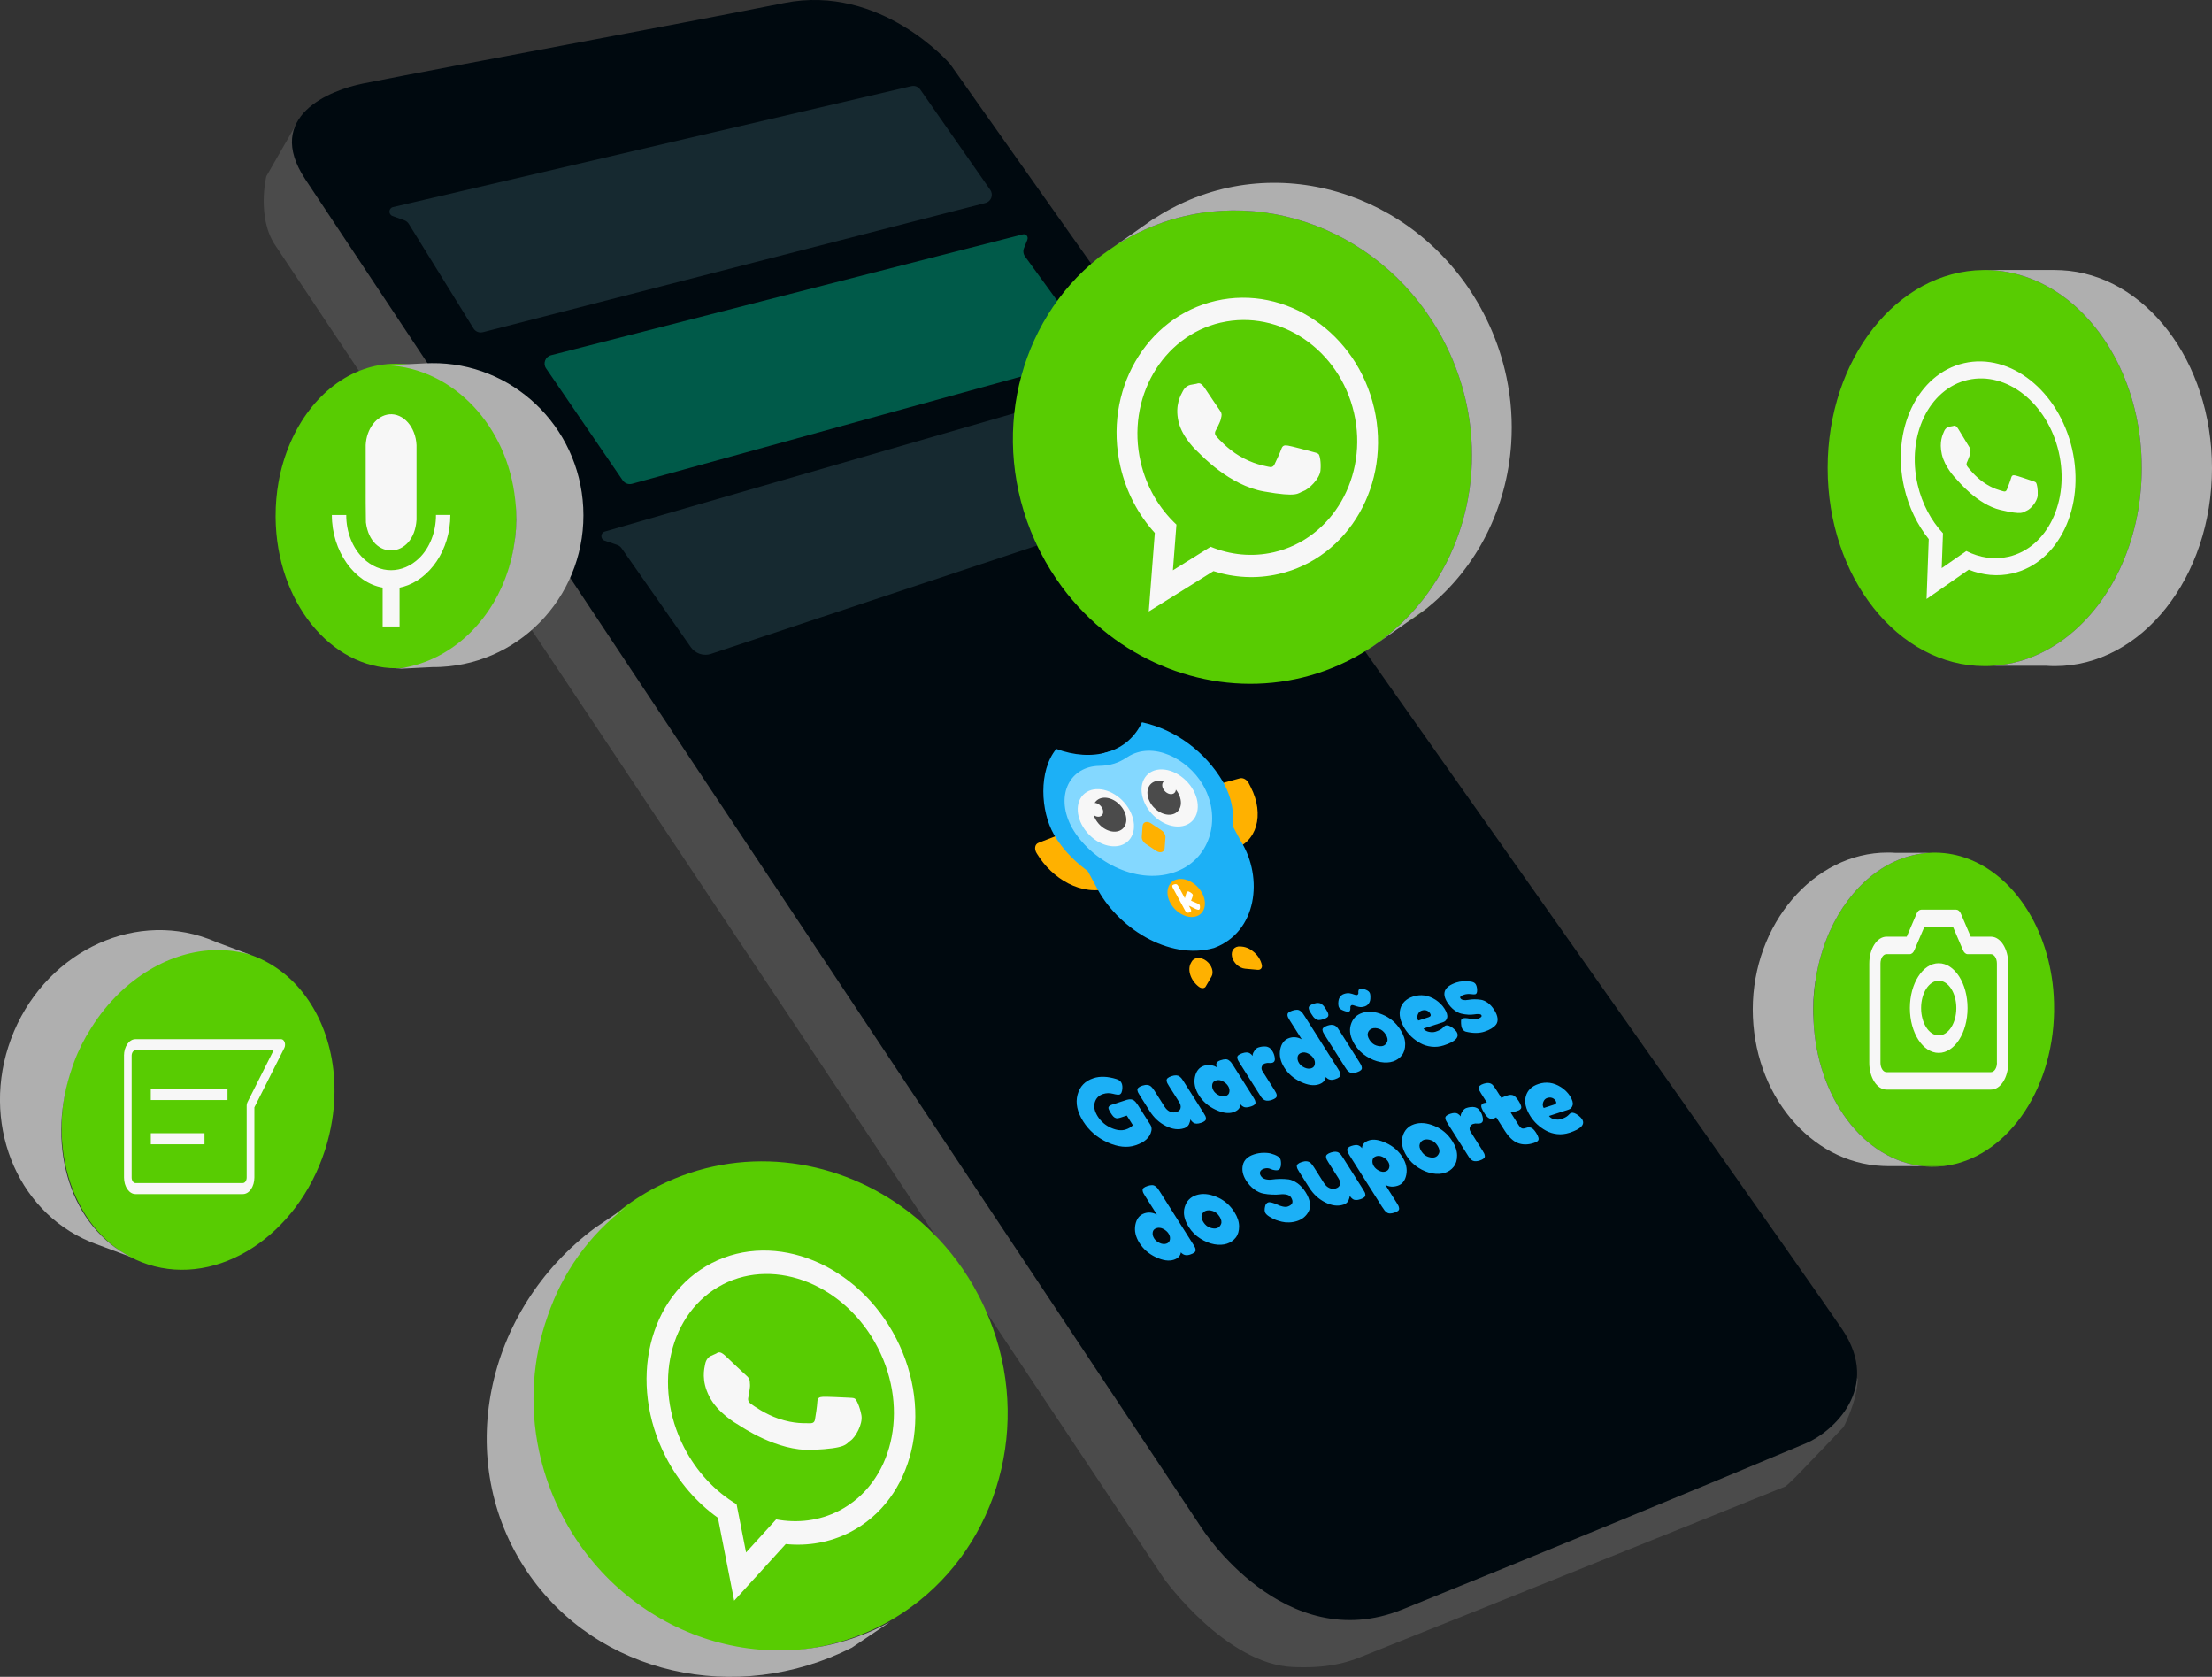 <?xml version="1.0" encoding="UTF-8"?><svg id="Camada_2" xmlns="http://www.w3.org/2000/svg" viewBox="0 0 734.79 556.92"><rect x="0" y="0" width="734.79" height="556.92" fill="#333333" stroke="none"/><defs><style>.cls-1{fill:#777;}.cls-2{fill:#fff;}.cls-3{fill:#58cc02;}.cls-4{fill:#ffb100;}.cls-5{fill:#1cb0f6;}.cls-6{fill:#005a49;}.cls-7{fill:#00090f;}.cls-8{fill:#84d8ff;}.cls-9{fill:#162930;}.cls-10{fill-rule:evenodd;}.cls-10,.cls-11{fill:#f7f7f7;}.cls-12{fill:#4b4b4b;}.cls-13{fill:#afafaf;}</style></defs><g id="Camada_1-2"><path class="cls-12" d="M91.57,81.67l295.11,442.67s20.44,28.44,42.89,29.33c11.11.44,17.17-1.24,22.44-3.33,32.59-12.96,141.11-56.67,141.11-56.67,0,0,.89-.67,3.33-3.11s16-16.67,16-16.67c0,0,4.44-8.44,4.67-15.78s-183.33,65.33-183.33,65.33L99.57,39.23l-11.11,19.33s-3.33,13.78,3.11,23.11Z"/><path class="cls-7" d="M101.35,59.45l297.78,448s27.41,42.96,66.67,27.11c41.13-16.61,100.78-41.18,134.22-55.26,8.44-3.56,25.33-18.07,11.85-37.93-19.58-28.84-296.3-420.15-296.3-420.15,0,0-22.89-26.67-55.11-20.22-39.87,7.97-106.29,20.08-139.85,26.74-10.81,2.15-33.04,10.81-19.26,31.7Z"/><path class="cls-3" d="M711.45,155.45c0,24.71-10.8,46.23-26.77,57.48-4.24,2.98-8.85,5.25-13.72,6.65-2.82.81-5.74,1.34-8.72,1.54-.98.08-1.96.11-2.95.11-28.81,0-52.17-29.45-52.17-65.78s23.09-65.44,51.67-65.77c.17-.01.33-.01.5-.01,4.01,0,7.92.57,11.67,1.65,4.87,1.4,9.48,3.67,13.72,6.65,15.97,11.25,26.77,32.77,26.77,57.48Z"/><path class="cls-3" d="M370.66,81.48l-4.69,3.29c1.51-1.15,3.07-2.25,4.69-3.29Z"/><path class="cls-3" d="M305.41,531.63c-3.38,2.71-7.02,5.16-10.91,7.3-.52.29-1.04.57-1.57.83-.31.17-.63.33-.96.49-.02.02-.04.03-.06.03-.53.27-1.07.53-1.6.78-.35.17-.7.33-1.05.49-.61.27-1.22.51-1.83.77-.1.04-.21.09-.31.13-38.93,16.28-84.52-2.21-103.08-42.14-.12-.24-.22-.47-.33-.71-2.6-5.73-4.52-11.6-5.77-17.49-1.63-7.65-2.15-15.36-1.65-22.89.5-7.52,2.03-14.87,4.5-21.85,0-.02.01-.04.02-.06,6.42-18.1,19.2-33.66,37.01-42.95,1.23-.64,2.49-1.25,3.77-1.83,26.94-12.23,57.41-7.46,80.03,9.78,6,4.58,11.46,10.04,16.15,16.31,2.71,3.62,5.18,7.53,7.33,11.69.72,1.36,1.39,2.74,2.03,4.16,15.91,35.02,6,74.95-21.72,97.16Z"/><path class="cls-3" d="M82.42,316.85c15.84,5.11,26.18,20.23,28.3,38.34.56,4.81.54,9.83-.11,14.93-.38,2.95-.97,5.95-1.79,8.94-.26.98-.55,1.96-.87,2.94-9.19,28.47-35.51,45.46-58.79,37.95-23.15-7.47-34.58-36.35-25.67-64.66.05-.17.1-.33.15-.5,1.28-3.96,2.89-7.71,4.78-11.19,2.45-4.52,5.37-8.61,8.64-12.18,12.3-13.46,29.54-19.68,45.37-14.57Z"/><path class="cls-3" d="M131.41,120.8c15.02-.04,28.14,10.39,35.02,25.85,1.82,4.11,3.22,8.57,4.08,13.29.5,2.73.83,5.56.96,8.45.05.95.07,1.9.07,2.86.08,27.93-17.76,50.63-39.86,50.69-21.96.06-39.85-22.27-40.13-49.98,0-.16,0-.32,0-.48-.01-3.89.32-7.68.97-11.32.84-4.72,2.21-9.2,4.01-13.31,6.8-15.5,19.85-26.01,34.88-26.05Z"/><path class="cls-3" d="M682.33,335.95c-.41,26.96-16.43,48.89-36.59,51.33-.07,0-.15.01-.23.02h-7.02c-19.58-2.22-34.93-22.84-36.08-48.42-.01-.17-.02-.33-.02-.49-.04-1.05-.06-2.11-.05-3.18,0-.17,0-.33.01-.5.06-3.96.45-7.81,1.16-11.51.02-.14.05-.29.08-.44.93-4.75,2.36-9.23,4.19-13.36,6.72-15.04,18.98-25.33,33.04-26.16.77-.05,1.54-.07,2.32-.06,15.03.23,27.94,11.23,34.54,27.3,1.74,4.27,3.05,8.9,3.83,13.79.45,2.82.72,5.75.8,8.73.03.98.04,1.96.02,2.95Z"/><path class="cls-3" d="M645.51,387.3c-1.31.15-2.64.22-3.98.2-1.02-.02-2.03-.08-3.04-.2h7.02Z"/><path class="cls-13" d="M734.79,155.45c0,36.33-23.36,65.78-52.17,65.78-.99,0-1.98-.03-2.95-.11h-17.43c2.98-.2,5.9-.73,8.72-1.54,4.87-1.4,9.48-3.67,13.72-6.65,15.97-11.25,26.77-32.77,26.77-57.48s-10.8-46.23-26.77-57.48c-4.24-2.98-8.85-5.25-13.72-6.65-3.75-1.08-7.66-1.65-11.67-1.65h23.33c.69,0,1.38.02,2.06.06,27.86,1.36,50.11,30.26,50.11,65.72Z"/><path class="cls-13" d="M638.49,387.3h-11.42c-.59,0-1.18-.02-1.77-.05-23.94-1.07-43.06-23.95-43.06-52.02s20.07-52.08,44.83-52.08c.85,0,1.7.03,2.54.09h11.21c-14.06.83-26.32,11.12-33.04,26.16-1.83,4.13-3.26,8.61-4.19,13.36-.03.15-.06.3-.08.44-.79,3.86-1.21,7.89-1.21,12.03,0,1.06.03,2.11.09,3.16,0,.16.01.32.02.49,1.15,25.58,16.5,46.2,36.08,48.42Z"/><path class="cls-13" d="M43.51,417.49l-11.91-4.42c-.62-.23-1.22-.48-1.83-.73-24.58-10.3-36.26-39.95-26.13-67.24,10.38-27.96,39.72-42.88,65.53-33.3.89.33,1.76.69,2.62,1.07l11.69,4.34c-14.96-4.63-31.46.63-43.89,12.65-3.4,3.31-6.51,7.11-9.19,11.37-.09.13-.17.27-.24.4-2.22,3.45-4.11,7.2-5.6,11.23-.38,1.03-.73,2.06-1.05,3.11-.06.16-.1.31-.16.48-8.03,25.32.54,51.31,20.15,61.04Z"/><path class="cls-13" d="M128.71,121.3l12.68-.64c.66-.03,1.31-.05,1.97-.05,26.64-.31,49,20.77,50.38,47.94,1.41,27.85-19.74,51.56-47.24,52.95-.94.05-1.89.07-2.83.06l-12.45.63c15.58-1.6,28.69-12.25,35.42-27.19,1.83-4.1,3.2-8.52,4-13.17.03-.15.05-.29.07-.43.69-3.78.96-7.71.75-11.72-.05-1.03-.14-2.04-.25-3.05,0-.15-.03-.31-.05-.47-2.53-24.7-20.59-43.8-42.45-44.85Z"/><path class="cls-1" d="M291.12,539.34c.1-.04.21-.09.31-.13-.1.04-.21.09-.31.13Z"/><path class="cls-1" d="M291.43,539.21c.96-.4,1.92-.82,2.88-1.26-.35.17-.7.33-1.05.49-.61.27-1.22.51-1.83.77Z"/><path class="cls-1" d="M647.12,387.3h-1.61c.08-.01.16-.02.23-.02.46.01.92.02,1.38.02Z"/><path class="cls-1" d="M684.68,89.67v.06c-.68-.04-1.37-.06-2.06-.06h2.06Z"/><path class="cls-3" d="M473.29,202.55c-1.9,1.5-3.89,2.89-5.96,4.19l5.96-4.19Z"/><path class="cls-3" d="M364.74,85.64l1.16-.82c-.38.29-.75.58-1.12.88l-.04-.06Z"/><path class="cls-3" d="M474.39,201.78l-1.1.77c.35-.26.7-.54,1.05-.83l.05.06Z"/><path class="cls-13" d="M295.66,538.69l-12.71,8.56c-38.28,19.32-84.69,9.12-107.93-25.39-24.53-36.42-14.24-86.59,22.66-114.08l7.28-4.9c.18-.12.37-.23.55-.34l2.37-1.59c-12.39,9.33-21.17,22-25.96,36.14,0,.02-.02.04-.02.06-2.47,6.98-4,14.33-4.5,21.85-.5,7.53.02,15.24,1.65,22.89,1.25,5.89,3.17,11.76,5.77,17.49.11.24.21.47.33.71,18.9,40.66,65.84,59.12,105.22,41.24.35-.16.7-.32,1.05-.49.54-.25,1.07-.51,1.6-.78.02,0,.04-.01.06-.03.32-.15.64-.31.96-.49.53-.26,1.05-.54,1.57-.83.02,0,.03-.01.05-.02Z"/><path id="WhatsApp" class="cls-11" d="M297.7,444.52c12.68,24.69,5.81,53.5-15.33,64.36-6.71,3.45-14.06,4.67-21.36,3.94l-17.13,18.81-5.4-27.53c-6.94-4.95-13.01-11.82-17.35-20.26-12.68-24.69-5.81-53.51,15.33-64.36,21.15-10.86,48.56.36,61.24,25.05ZM240.12,426.59c-17.75,9.11-23.53,33.39-12.89,54.11,4.22,8.22,10.41,14.67,17.45,18.89l3.15,16.02,9.99-10.98c7.1,1.32,14.36.48,20.9-2.88,17.75-9.11,23.53-33.39,12.89-54.11s-33.74-30.17-51.49-21.06ZM284.04,464.55c-.47-.33-1.24-.29-2.46-.36-1.22-.07-7.2-.35-8.24-.27-1.05.08-1.77.22-1.83,1.63-.06,1.42-.59,4.81-.77,5.82-.17,1.01-.67,1.39-1.89,1.32-1.22-.07-4.84.33-10.34-1.56-4.28-1.47-8.01-4.09-9.12-4.91-1.11-.82-.92-1.66-.74-2.45.17-.71.28-1.76.42-2.64.14-.88.06-1.42,0-2.31-.06-.89-.55-1.45-1.06-1.88-.52-.43-5.16-4.86-7.07-6.65-1.91-1.79-2.5-1.03-3.05-.74s-1.22.51-1.85.83-1.5,1.12-1.8,2.66c-.3,1.54-1.36,5.43,1.41,10.83,2.77,5.39,8.8,8.88,9.65,9.36.84.49,12.73,8.82,24.52,8.31,11.79-.51,11.04-1.98,12.67-3.04,1.63-1.07,4.19-5.5,3.66-8.46-.54-2.96-1.66-5.16-2.13-5.49Z"/><path id="WhatsApp-2" class="cls-11" d="M688.32,149.12c4.43,19.29-4.46,37.79-19.86,41.33-4.89,1.12-9.84.6-14.48-1.25l-14.01,9.74.73-19.89c-3.75-4.68-6.63-10.51-8.15-17.11-4.43-19.29,4.46-37.79,19.86-41.33s31.48,9.23,35.91,28.51ZM653.69,126.17c-12.93,2.97-20.41,18.56-16.69,34.75,1.48,6.42,4.5,11.99,8.42,16.19l-.42,11.58,8.18-5.68c4.41,2.22,9.25,2.99,14.01,1.89,12.93-2.97,20.42-18.56,16.69-34.75-3.72-16.19-17.26-26.95-30.19-23.97ZM676.36,160.33c-.25-.32-.76-.43-1.54-.7-.78-.27-4.62-1.57-5.31-1.71-.69-.14-1.18-.18-1.44.78-.26.96-1.13,3.19-1.39,3.85-.27.66-.65.83-1.43.56-.78-.27-3.19-.67-6.47-2.99-2.55-1.8-4.57-4.29-5.16-5.05-.6-.76-.34-1.31-.1-1.81.22-.45.45-1.16.68-1.73.23-.58.26-.96.35-1.59.1-.62-.13-1.1-.4-1.49-.27-.39-2.6-4.29-3.57-5.87-.96-1.58-1.47-1.17-1.87-1.07s-.87.12-1.33.23-1.15.49-1.58,1.49c-.43,1-1.72,3.48-.75,7.69s4.35,7.72,4.83,8.21c.47.49,6.91,8.41,14.64,10.24,7.74,1.83,7.47.69,8.69.25,1.22-.43,3.57-3,3.68-5.13.11-2.13-.29-3.84-.54-4.16Z"/><path class="cls-11" d="M129.29,137.6c4.72-.44,8.79,4.22,9.07,10.23v24.82c-.83,13.04-15.19,13.77-16.81.85-.15-8.57-.02-17.16-.07-25.74.27-5.34,3.61-9.76,7.81-10.15Z"/><path class="cls-11" d="M115.02,171.02c-.04,5.66,2.11,10.99,5.6,14.37,5.5,5.33,13.1,5.3,18.6,0,3.49-3.36,5.64-8.74,5.6-14.37h4.78c0,11.68-6.9,21.38-15.62,23.86-.41.12-.88.15-1.25.35v12.84h-5.62v-12.84l-.09-.09c-9.2-1.57-16.83-12.07-16.78-24.11h4.78Z"/><path class="cls-11" d="M661.37,311.1h-6.72l-3.3-7.7c-.35-.81-.93-1.29-1.55-1.29h-11.57c-.62,0-1.21.48-1.55,1.29l-3.3,7.7h-6.72c-3.15,0-5.72,3.99-5.72,8.9v32.98c0,4.9,2.57,8.9,5.72,8.9h34.72c3.16,0,5.72-3.99,5.72-8.9v-32.98c0-4.9-2.57-8.9-5.72-8.9ZM663.36,352.98c0,1.71-.89,3.1-1.99,3.1h-34.72c-1.1,0-1.99-1.39-1.99-3.1v-32.98c0-1.71.89-3.1,1.99-3.1h7.71c.62,0,1.21-.48,1.55-1.29l3.3-7.7h9.58l3.3,7.7c.35.81.93,1.29,1.55,1.29h7.71c1.1,0,1.99,1.39,1.99,3.1v32.98h0Z"/><path class="cls-11" d="M644.01,319.91c-5.28,0-9.58,6.68-9.58,14.89s4.3,14.89,9.58,14.89,9.58-6.68,9.58-14.89-4.3-14.89-9.58-14.89ZM644.01,343.89c-3.23,0-5.85-4.08-5.85-9.09s2.62-9.09,5.85-9.09,5.85,4.08,5.85,9.09-2.62,9.09-5.85,9.09Z"/><path class="cls-10" d="M41.18,350.65c0-3.04,1.71-5.51,3.82-5.51h48.41c.48,0,.92.39,1.14,1,.22.62.18,1.36-.1,1.91l-9.95,19.73v23.29c0,3.04-1.71,5.51-3.82,5.51h-35.67c-2.11,0-3.82-2.47-3.82-5.51v-40.43ZM45,348.81c-.7,0-1.27.82-1.27,1.84v40.43c0,1.01.57,1.84,1.27,1.84h35.67c.7,0,1.27-.82,1.27-1.84v-23.89c0-.39.09-.77.24-1.08l8.72-17.3h-45.9Z"/><path class="cls-10" d="M75.57,365.35h-25.48v-3.68h25.48v3.68Z"/><path class="cls-10" d="M67.93,380.05h-17.83v-3.68h17.83v3.68Z"/><path class="cls-4" d="M400.53,327.61l1.9-3.25c.87-1.49.11-3.84-1.69-5.22h0c-1.8-1.38-3.99-1.29-4.86.2-.1.16-.14.25-.24.41-1.33,2.27-.17,5.85,2.58,7.96h0c.86.66,1.9.62,2.32-.09Z"/><path class="cls-4" d="M417.84,322.11c-1.71-.15-2.56-.23-4.27-.39-1.96-.18-3.9-1.98-4.32-4.01h0c-.42-2.03.84-3.54,2.8-3.36.22.02.32.03.54.05,2.98.27,5.94,3.02,6.58,6.1h0c.2.96-.4,1.68-1.33,1.6Z"/><path class="cls-4" d="M414.8,260.11c.27.52.4.78.67,1.3,4.71,9.18,2.01,18.49-6,20.68l-6.89,1.88c-1.64.45-3.76-.71-4.72-2.6h0c-4.71-9.18-2.01-18.49,6-20.68,3.21-.88,4.81-1.31,8.02-2.19,1.02-.28,2.33.44,2.93,1.61Z"/><path class="cls-4" d="M344.34,283.32c.06.11.1.16.16.27,4.89,8.06,14.65,14.33,24.28,11.29,2.61-1.01,3.92-1.52,6.53-2.53,1.32-.51,1.64-2.2.7-3.76h0c-4.89-8.06-14.65-14.33-24.28-11.29-2.7,1.05-4.05,1.57-6.76,2.62-1.2.46-1.48,1.99-.64,3.4Z"/><path class="cls-5" d="M403.28,314.85h0c-15.28,4.28-32.38-7.03-39.16-20.4-2.03-3.75-3.04-5.63-5.07-9.38-5.77-11.21-6.77-31.34,8.99-35.35h0c15.83-3.87,31.74,6.84,39.16,20.4,2.03,3.75,3.04,5.63,5.07,9.38,7.42,11.99,5.36,30.04-8.99,35.35Z"/><path class="cls-5" d="M406.2,259.58c8.01,13.63,1.58,31.87-13.02,36.56-15.5,4.99-35.3-5.28-43.16-19.12-4.32-7.62-5.14-20.94.86-28.29,5.84,2.17,11.85,2.66,17.16,1.01,5.32-1.65,9.15-5.2,11.3-9.86,11.27,2.41,21.16,9.99,26.86,19.7Z"/><path class="cls-8" d="M399.92,261.28c5.94,10.78,2.09,24.59-10.16,28.53-12.78,4.11-27.58-4.2-33.68-14.92-.16-.28-.3-.57-.44-.86-5.04-10.15-.17-19.52,9.57-19.67,1.7-.03,3.36-.27,4.94-.76,1.59-.49,3.02-1.28,4.24-2.09,8.59-5.69,20.17.68,25.05,8.92.17.28.33.57.48.86Z"/><path class="cls-11" d="M373.54,266.65c3.86,4.47,4.22,10.31.8,13.04-3.42,2.73-9.32,1.32-13.18-3.15-3.86-4.47-4.23-10.32-.8-13.05,3.42-2.73,9.32-1.32,13.19,3.15Z"/><path class="cls-12" d="M372.27,267.63c2.3,2.66,2.51,6.13.48,7.76-2.03,1.62-5.54.79-7.84-1.87-2.3-2.66-2.51-6.13-.48-7.76,2.03-1.62,5.54-.79,7.84,1.87Z"/><path class="cls-11" d="M365.69,267.75c.94,1.09,1.03,2.51.2,3.17-.83.66-2.27.32-3.21-.77-.94-1.09-1.03-2.51-.2-3.17.83-.66,2.27-.32,3.21.77Z"/><path class="cls-11" d="M379.55,264.79c1.39,5.24,6.55,9.59,11.52,9.72,4.97.13,7.86-4.02,6.47-9.25-1.39-5.24-6.55-9.59-11.52-9.72-4.96-.13-7.87,4.02-6.47,9.26Z"/><path class="cls-12" d="M381.37,264.81c.83,3.12,3.89,5.7,6.85,5.78s4.68-2.39,3.85-5.5c-.83-3.12-3.89-5.7-6.85-5.78-2.95-.08-4.68,2.39-3.85,5.5Z"/><path class="cls-11" d="M386.16,261.39c.34,1.27,1.59,2.33,2.8,2.36,1.21.03,1.91-.98,1.57-2.25-.34-1.27-1.59-2.33-2.8-2.36-1.21-.03-1.91.98-1.58,2.25Z"/><path class="cls-4" d="M387.14,278.15c-.11,1.43-.17,2.15-.27,3.58-.1,1.28-1.47,1.73-2.74.89-1.42-.94-2.13-1.41-3.54-2.35-.84-.56-1.38-1.53-1.31-2.38.11-1.43.17-2.15.27-3.58.1-1.29,1.47-1.73,2.74-.89,1.42.94,2.13,1.41,3.54,2.35.84.56,1.38,1.53,1.31,2.38Z"/><path class="cls-4" d="M397.34,304.34h0c-2.9.9-6.76-1.11-8.58-4.47h0c-1.82-3.36-.93-6.85,1.97-7.75h0c2.9-.9,6.76,1.11,8.58,4.47h0c1.82,3.36.93,6.85-1.97,7.75Z"/><path class="cls-2" d="M395.67,299.16c.84.36,1.26.54,2.1.89.26.11.44.21.54.28.09.07.16.15.2.23.1.19.14.49.1.88-.04.4-.17.64-.35.7-.15.05-.43,0-.82-.15-.06-.02-.09-.03-.15-.05-.24-.1-.63-.29-1.17-.57-.54-.28-.94-.47-1.2-.58.2.37.3.56.5.93.1.18.17.32.21.42.04.1.06.21.07.35.02.24-.19.42-.63.56-.44.14-.76.11-.98-.08-.11-.1-.2-.2-.26-.29-.06-.09-.14-.23-.24-.41-1.56-2.88-2.34-4.33-3.9-7.21-.1-.18-.17-.32-.21-.42s-.07-.21-.08-.35c-.02-.25.19-.44.64-.58.33-.1.61-.11.82-.02.18.08.33.24.47.47.04.07.11.18.19.33.83,1.53,1.24,2.29,2.07,3.82.06-.16.14-.42.23-.79.1-.37.17-.63.23-.79.03-.05.04-.08.07-.14.13-.29.27-.46.45-.52.17-.05.46.05.86.3.4.26.65.48.75.66.1.19.09.44-.03.77l-.48,1.33Z"/><path class="cls-5" d="M369.49,366.85c1.94-.63,2.91-.95,4.86-1.58,1.02-.28,1.8-.19,2.34.23.41.32.86.83,1.32,1.56,1.64,2.59,2.46,3.88,4.1,6.47.4.63.52,1.31.36,2.05-.47,2.21-2.24,3.82-5.33,4.82-2.74.89-5.82.56-9.24-.99-3.42-1.55-6.12-3.88-8.1-7-1.97-3.12-2.59-6.06-1.86-8.82.74-2.76,2.5-4.59,5.3-5.5,2.17-.71,4.71-.61,7.61.29.75.23,1.27.59,1.57,1.07.3.48.45,1.11.42,1.87-.05,1.27-.38,2.01-.97,2.2-.35.11-1.08.03-2.2-.26-1.11-.29-2.21-.26-3.27.09-1.4.45-2.31,1.38-2.73,2.79-.42,1.4-.09,2.95.98,4.65,1.08,1.7,2.54,2.96,4.4,3.79,1.85.83,3.48,1.01,4.88.56,1.01-.33,1.81-.8,2.4-1.42-.81-1.28-1.22-1.92-2.03-3.21-.87.28-1.31.43-2.18.71-.57.19-1.02.24-1.36.16-.34-.08-.64-.26-.91-.54-.27-.28-.56-.68-.89-1.2-.33-.52-.55-.95-.67-1.29-.12-.34-.1-.61.04-.8.22-.28.6-.52,1.16-.7Z"/><path class="cls-5" d="M393.31,374.72c-1.86.6-3.87.35-6.05-.75-2.17-1.1-3.94-2.73-5.31-4.89l-3.26-5.15c-.3-.47-.5-.82-.61-1.04-.11-.22-.2-.51-.25-.84-.09-.6.47-1.11,1.65-1.49,1.29-.42,2.28-.29,2.97.38.31.28.68.76,1.12,1.45,1.3,2.06,1.96,3.09,3.26,5.15.51.8,1.12,1.36,1.84,1.67.72.31,1.44.35,2.17.11.73-.24,1.17-.66,1.32-1.28.15-.62-.01-1.31-.5-2.07-1.32-2.08-1.98-3.13-3.3-5.21-.29-.45-.49-.79-.6-1.03-.12-.23-.19-.53-.23-.86-.07-.58.46-1.07,1.64-1.46,1.16-.38,2.03-.34,2.63.1.32.25.56.49.73.7.17.22.4.55.68,1,2.64,4.17,3.96,6.25,6.6,10.42.27.43.47.77.58,1,.12.23.19.51.21.84.05.6-.5,1.09-1.64,1.46-1.12.37-1.96.35-2.52-.03-.4-.27-.74-.65-1.04-1.12.01.16-.03.41-.12.75-.1.34-.21.64-.33.89-.35.64-.9,1.07-1.63,1.31Z"/><path class="cls-5" d="M404.28,354.51c-.58-1.13-.21-1.92,1.14-2.36.72-.23,1.29-.35,1.71-.34.42,0,.8.13,1.12.38.33.25.57.48.74.7.17.22.4.55.68,1,2.61,4.12,3.91,6.18,6.52,10.3.29.45.49.79.6,1.03.11.23.21.53.26.86.08.58-.4,1.05-1.41,1.38-1,.33-1.76.41-2.26.26-.51-.15-.95-.48-1.33-.97-.02,1.26-.83,2.15-2.42,2.67-1.59.52-3.56.22-5.9-.89-2.34-1.11-4.16-2.68-5.46-4.74-1.3-2.05-1.75-4.07-1.35-6.05.4-1.98,1.41-3.24,3.05-3.78.63-.2,1.27-.27,1.94-.2.66.07,1.16.17,1.49.31.33.14.63.29.88.44ZM403.13,362.27c.41.65,1.02,1.15,1.83,1.52.81.36,1.55.44,2.23.21.68-.22,1.08-.67,1.19-1.35.12-.68-.03-1.33-.43-1.97-.4-.64-1-1.16-1.77-1.57-.78-.41-1.53-.5-2.26-.26-.73.24-1.14.7-1.24,1.4-.1.69.05,1.37.46,2.01Z"/><path class="cls-5" d="M420.23,347.55c.42,0,.84.11,1.25.32.41.21.81.63,1.21,1.26.4.63.66,1.37.78,2.23.12.86-.15,1.4-.81,1.61-.33.11-.7.13-1.1.07-.4-.06-.85,0-1.35.15-.5.16-.84.5-1.04,1.01-.2.51-.13,1.04.21,1.57,1.56,2.47,2.35,3.71,3.91,6.18.29.45.49.8.6,1.03.12.23.2.53.23.87.06.59-.51,1.09-1.67,1.47-.88.29-1.63.33-2.22.12-.46-.17-.9-.55-1.3-1.1-.12-.19-.3-.48-.54-.85-2.62-4.13-3.92-6.2-6.54-10.33-.29-.45-.49-.79-.6-1.03-.11-.23-.2-.51-.24-.83-.08-.61.47-1.11,1.65-1.49,1.1-.36,1.94-.36,2.5,0,.4.25.71.54.92.87,0-.17.03-.38.08-.63.05-.25.26-.64.61-1.16.36-.52.76-.85,1.19-.99.43-.14.81-.23,1.14-.28.33-.05.7-.07,1.12-.06Z"/><path class="cls-5" d="M427.69,337.12c-.04-.33.07-.61.35-.84.28-.23.7-.44,1.28-.63.58-.19,1.08-.28,1.5-.28.42,0,.8.13,1.12.38.32.25.57.48.74.7.17.22.4.55.68,1,4.45,7.03,6.67,10.54,11.12,17.57.29.45.49.8.6,1.03.12.23.18.52.21.84.06.62-.55,1.14-1.83,1.55-1.28.42-2.3.17-3.05-.75-.18,1.19-.96,2.01-2.34,2.46-1.66.54-3.65.26-5.99-.84-2.34-1.1-4.15-2.67-5.45-4.72-1.3-2.05-1.75-4.07-1.36-6.07.39-2,1.4-3.26,3.04-3.79,1.36-.44,2.73-.3,4.1.44-1.56-2.47-2.35-3.71-3.91-6.18-.29-.45-.49-.79-.6-1.03-.11-.23-.19-.52-.24-.85ZM433.33,354.58c.81.37,1.56.45,2.24.23.68-.22,1.08-.67,1.19-1.35.12-.68-.03-1.33-.43-1.97-.4-.64-1-1.16-1.77-1.57-.78-.41-1.54-.49-2.27-.25-.74.24-1.15.7-1.25,1.38-.1.68.05,1.35.46,2,.41.65,1.02,1.16,1.84,1.53Z"/><path class="cls-5" d="M441.25,337.04c.04.33-.07.61-.35.84-.28.23-.7.44-1.28.63-.58.19-1.08.28-1.5.28-.42,0-.8-.13-1.12-.38-.32-.25-.57-.48-.74-.7-.17-.21-.4-.55-.68-1s-.49-.79-.6-1.03c-.11-.23-.2-.51-.24-.83-.08-.61.47-1.11,1.65-1.49,1.16-.38,2.03-.34,2.6.11.33.25.59.48.76.69.17.22.4.55.68,1,.29.45.49.8.6,1.03.12.23.19.52.24.85ZM440.17,343.98c-.29-.45-.49-.79-.6-1.03-.11-.23-.21-.53-.26-.86-.08-.58.49-1.08,1.67-1.47.88-.29,1.61-.32,2.19-.11.48.17.92.54,1.3,1.1.14.19.33.47.57.84,2.61,4.12,3.91,6.18,6.52,10.3.29.45.49.8.6,1.03.12.23.19.53.23.87.07.58-.46,1.07-1.64,1.46-1.16.38-2.03.34-2.63-.1-.32-.25-.55-.48-.72-.69-.16-.21-.4-.55-.69-1.02-2.62-4.13-3.92-6.2-6.54-10.33Z"/><path class="cls-5" d="M453.01,328.48c.97.28,1.6.64,1.89,1.09.17.28.27.56.28.87.01.3.03.52.04.64.01.13,0,.36-.02.7-.03.34-.1.66-.22.96-.35.78-.89,1.28-1.6,1.51-.72.23-1.37.29-1.94.17-.57-.12-1.08-.26-1.5-.43-.43-.17-.73-.22-.89-.17-.26.08-.42.28-.49.59.07.92-.07,1.44-.43,1.56-.36.12-.94.02-1.74-.28-.8-.31-1.3-.61-1.49-.92-.19-.3-.3-.61-.31-.91-.01-.3-.03-.52-.04-.64-.01-.13,0-.36.05-.69s.13-.65.25-.95c.35-.75.89-1.25,1.62-1.48.74-.24,1.39-.3,1.94-.19.56.11,1.05.25,1.46.41.41.16.7.21.87.16.29-.1.46-.29.49-.59-.09-.87.09-1.38.53-1.52.28-.09.7-.05,1.27.12ZM448.69,340.42c.58-2.03,1.86-3.37,3.85-4.02,1.99-.65,4.22-.46,6.71.57,2.49,1.02,4.48,2.71,5.97,5.07,1.03,1.63,1.55,3.2,1.56,4.73.01,1.52-.36,2.77-1.11,3.73-.75.97-1.74,1.65-2.95,2.04-1.21.39-2.59.46-4.14.19-1.54-.27-3.1-.89-4.67-1.89-1.57-.99-2.85-2.27-3.85-3.84-1.49-2.35-1.95-4.55-1.37-6.58ZM457.17,347.23c.89.29,1.64.33,2.25.14.61-.2,1.06-.64,1.36-1.33s.14-1.51-.47-2.47-1.35-1.59-2.21-1.87c-.87-.29-1.63-.32-2.3-.11-.66.22-1.12.66-1.38,1.34-.26.68-.09,1.49.51,2.44.6.95,1.35,1.57,2.24,1.86Z"/><path class="cls-5" d="M479.87,335.06c.76,1.21,1.05,2.19.85,2.95-.2.76-.63,1.25-1.31,1.47-2.62.85-3.92,1.28-6.54,2.13.35.55.94.91,1.79,1.09.84.17,1.57.16,2.18-.03,1.07-.35,1.83-.74,2.29-1.17.09-.09.14-.13.23-.22.31-.36.6-.59.9-.68.59-.19,1.38.09,2.36.83.57.45.98.87,1.22,1.24,1.11,1.75-.3,3.26-4.22,4.53-1.36.44-2.73.59-4.1.43-1.37-.16-2.62-.55-3.73-1.18-2.16-1.21-3.87-2.8-5.11-4.76-1.56-2.47-2.07-4.69-1.51-6.66.56-1.97,1.97-3.32,4.21-4.05,2.56-.83,5.04-.48,7.45,1.05,1.27.82,2.29,1.83,3.05,3.04ZM474.6,337.82c.7-.23.85-.65.45-1.28-.29-.45-.68-.76-1.17-.93-.5-.17-1.04-.16-1.64.04-.6.19-1.03.65-1.29,1.36-.26.71-.2,1.36.17,1.95,1.39-.45,2.09-.68,3.48-1.13Z"/><path class="cls-5" d="M486.98,342.66c-.5-.12-.91-.44-1.23-.95-.32-.51-.43-1.43-.42-2.67,0-.39.21-.67.66-.82.45-.15,1.21-.11,2.29.12,1.08.23,1.93.24,2.55.04,1.12-.37,1.54-.78,1.24-1.25-.24-.37-1.03-.44-2.37-.22-1.26.2-2.72.12-4.32-.26-.76-.18-1.55-.59-2.38-1.23-.83-.64-1.57-1.48-2.23-2.52-1.96-3.1-.95-5.3,3.04-6.6,1.31-.42,2.86-.53,4.66-.31.84.1,1.41.39,1.71.86.3.47.46,1.12.49,1.93.03.82-.17,1.3-.59,1.43-.22.07-.72.06-1.51-.04-.79-.1-1.53-.04-2.23.19-1.09.35-1.49.75-1.22,1.18.37.59,1.26.78,2.6.54,1.29-.24,2.72-.26,4.24-.03.7.11,1.45.43,2.24.99.79.56,1.5,1.35,2.15,2.37.65,1.02,1.02,1.95,1.11,2.78s-.07,1.53-.49,2.09c-.79.99-2.08,1.78-3.85,2.35-1.78.58-3.83.58-6.16.02Z"/><path class="cls-5" d="M379.56,395.36c-.04-.33.07-.61.35-.84.27-.23.7-.44,1.28-.63.58-.19,1.08-.28,1.5-.28.42,0,.8.13,1.12.38.32.25.57.48.74.7.17.22.4.55.68,1,4.45,7.03,6.67,10.54,11.12,17.57.29.45.49.79.6,1.03.12.23.18.52.21.84.06.62-.55,1.14-1.83,1.55-1.28.42-2.3.17-3.05-.75-.18,1.19-.96,2.01-2.33,2.46-1.66.54-3.65.26-5.99-.84-2.34-1.1-4.15-2.67-5.45-4.72-1.3-2.05-1.75-4.07-1.36-6.07.39-1.99,1.4-3.26,3.04-3.79,1.36-.44,2.73-.3,4.11.44-1.57-2.47-2.35-3.71-3.91-6.18-.29-.45-.49-.79-.6-1.03-.12-.23-.19-.52-.24-.85ZM385.2,412.82c.81.37,1.56.45,2.24.23.68-.22,1.08-.67,1.19-1.35.12-.68-.03-1.33-.43-1.97-.4-.64-1-1.16-1.77-1.57-.78-.41-1.54-.49-2.27-.25-.74.24-1.15.7-1.25,1.38-.1.68.06,1.35.47,2,.41.65,1.02,1.16,1.84,1.53Z"/><path class="cls-5" d="M393.53,400.95c.58-2.03,1.86-3.37,3.84-4.02,1.99-.65,4.23-.46,6.71.57,2.49,1.02,4.48,2.71,5.97,5.07,1.03,1.63,1.55,3.2,1.56,4.73,0,1.52-.36,2.77-1.11,3.73-.75.97-1.74,1.65-2.95,2.04s-2.59.46-4.14.19c-1.54-.27-3.1-.9-4.67-1.89-1.57-.99-2.85-2.27-3.85-3.84-1.49-2.35-1.95-4.55-1.37-6.58ZM402,407.76c.89.29,1.64.34,2.25.14.61-.2,1.06-.64,1.35-1.33.3-.69.14-1.51-.47-2.48s-1.35-1.58-2.22-1.87c-.87-.29-1.63-.32-2.3-.11-.66.22-1.13.66-1.38,1.34-.26.68-.09,1.49.51,2.44.6.95,1.35,1.57,2.24,1.86Z"/><path class="cls-5" d="M422.14,404.35c-.88-.47-1.47-.96-1.79-1.46-.32-.5-.34-1.3-.07-2.37.16-.62.5-1.01,1.02-1.18.51-.17,1.54.09,3.08.77.47.25,1.04.45,1.71.6.67.15,1.21.16,1.61.03,1.71-.56,2.09-1.58,1.15-3.07-.29-.45-.76-.75-1.42-.9-.66-.15-1.39-.18-2.17-.09-.79.09-1.68.11-2.68.07-1-.04-1.98-.15-2.94-.34-.96-.18-1.96-.65-2.99-1.39-1.03-.74-1.95-1.74-2.74-2.99-1.09-1.73-1.44-3.43-1.05-5.1.39-1.68,1.62-2.85,3.7-3.53,1.1-.36,2.21-.53,3.31-.53,1.1,0,1.93.11,2.48.31.42.13.63.2,1.05.34.93.38,1.52.77,1.77,1.16.25.39.37,1.01.36,1.83,0,1.18-.34,1.88-1,2.1-.39.13-.99.08-1.81-.12-.08-.02-.25-.09-.5-.19-.26-.11-.48-.19-.67-.24-.55-.13-1.12-.1-1.72.1-.6.19-1,.51-1.2.94-.2.43-.13.92.21,1.46.34.54.85.9,1.53,1.08.68.18,1.41.22,2.18.11.77-.11,1.65-.18,2.63-.2.98-.02,1.94.03,2.86.15.92.13,1.89.55,2.92,1.27,1.02.72,1.94,1.72,2.74,2.99.81,1.28,1.28,2.48,1.42,3.6.14,1.13-.01,2.08-.45,2.86-.83,1.53-2.09,2.56-3.79,3.11-.86.28-1.75.43-2.67.46-.91.03-1.72-.06-2.41-.23-1.35-.33-2.44-.7-3.2-1.16-.18-.1-.27-.15-.45-.24Z"/><path class="cls-5" d="M446.26,400.09c-1.86.6-3.87.35-6.05-.75-2.17-1.1-3.94-2.73-5.31-4.89-1.3-2.06-1.96-3.09-3.26-5.15-.3-.47-.5-.82-.61-1.04-.11-.22-.2-.51-.25-.84-.09-.6.47-1.11,1.65-1.5,1.29-.42,2.28-.29,2.97.38.31.28.68.76,1.12,1.45,1.3,2.06,1.96,3.09,3.26,5.15.51.8,1.12,1.36,1.84,1.67.72.31,1.44.35,2.17.11.73-.24,1.17-.66,1.32-1.28.15-.62-.01-1.31-.5-2.07-1.32-2.08-1.98-3.13-3.3-5.21-.29-.45-.49-.79-.6-1.03-.11-.23-.19-.53-.23-.86-.07-.58.46-1.07,1.64-1.46,1.16-.38,2.03-.34,2.63.1.31.25.56.49.73.7.17.22.4.55.68,1,2.64,4.17,3.96,6.25,6.6,10.42.27.43.47.77.58,1,.12.23.19.51.21.84.05.6-.5,1.09-1.64,1.46-1.12.37-1.96.35-2.52-.03-.4-.27-.74-.65-1.04-1.12.01.16-.03.41-.12.75-.1.34-.21.64-.33.89-.35.64-.9,1.07-1.63,1.31Z"/><path class="cls-5" d="M459.23,401.02c-4.35-6.88-6.53-10.31-10.88-17.19-.29-.45-.48-.79-.59-1.01s-.19-.5-.23-.81c-.08-.61.37-1.08,1.35-1.4.98-.32,1.72-.4,2.23-.24.51.15.95.48,1.33.97.05-1.25.83-2.12,2.33-2.6,1.5-.49,3.4-.19,5.7.88,2.3,1.07,4.08,2.61,5.35,4.61,1.27,2,1.71,3.97,1.33,5.92-.38,1.94-1.32,3.16-2.83,3.65-1.51.49-2.89.4-4.14-.29,1.51,2.38,2.26,3.57,3.76,5.95.29.45.48.79.59,1.01.11.22.18.5.23.83.04.33-.07.61-.32.83-.26.22-.67.43-1.24.62-.57.19-1.07.28-1.48.27-.41,0-.78-.13-1.09-.36-.31-.23-.55-.45-.71-.66-.16-.21-.39-.54-.67-.99ZM455.91,385.38c-.09.67.07,1.32.46,1.94.4.63.98,1.13,1.74,1.51.76.38,1.48.46,2.15.24.67-.22,1.08-.66,1.23-1.32.15-.66.01-1.32-.4-1.97-.41-.65-1-1.16-1.77-1.53-.77-.38-1.51-.45-2.22-.22-.71.23-1.11.68-1.19,1.35Z"/><path class="cls-5" d="M465.94,377.4c.58-2.03,1.86-3.37,3.84-4.02,1.99-.65,4.22-.46,6.71.57,2.49,1.02,4.48,2.71,5.97,5.07,1.03,1.63,1.55,3.2,1.56,4.73s-.36,2.77-1.11,3.73c-.75.97-1.74,1.65-2.95,2.04-1.21.39-2.59.46-4.14.19-1.54-.27-3.1-.9-4.67-1.89-1.57-.99-2.85-2.27-3.85-3.84-1.49-2.35-1.95-4.55-1.37-6.58ZM474.41,384.21c.89.29,1.64.33,2.25.14.61-.2,1.06-.64,1.35-1.33.3-.69.14-1.51-.47-2.48s-1.35-1.58-2.22-1.87c-.87-.29-1.63-.32-2.3-.11-.66.22-1.12.66-1.38,1.34-.26.67-.09,1.49.51,2.44.6.95,1.35,1.57,2.24,1.86Z"/><path class="cls-5" d="M489.35,367.66c.42,0,.84.11,1.25.32.41.21.81.63,1.21,1.26.4.63.66,1.37.78,2.23.12.86-.15,1.4-.81,1.61-.33.11-.7.13-1.1.07-.4-.06-.85,0-1.35.15-.5.16-.85.5-1.04,1.01-.2.51-.13,1.04.21,1.56,1.57,2.47,2.35,3.71,3.91,6.18.29.45.49.79.6,1.03.12.23.2.53.23.87.06.59-.51,1.09-1.67,1.47-.88.29-1.63.33-2.22.12-.46-.17-.9-.55-1.3-1.1-.12-.2-.3-.48-.54-.85-2.62-4.13-3.92-6.2-6.54-10.33-.29-.45-.49-.79-.6-1.03-.12-.23-.2-.51-.24-.83-.08-.61.47-1.11,1.65-1.49,1.1-.36,1.94-.36,2.5,0,.4.25.71.54.92.87,0-.17.03-.38.08-.63.05-.25.26-.64.61-1.16.36-.52.76-.85,1.19-.99.43-.14.81-.23,1.14-.28.33-.05.7-.07,1.12-.07Z"/><path class="cls-5" d="M503.71,369.06c-.75.19-1.12.28-1.87.47,1.03,1.62,1.54,2.44,2.57,4.06.34.53.65.89.96,1.07.3.18.67.21,1.11.07.43-.14.77-.23,1.02-.28.25-.04.55-.03.91.04.58.12,1.21.71,1.88,1.77.78,1.24,1,2.07.66,2.52-.19.23-.38.39-.57.49-.19.1-.49.21-.9.35-1.91.62-3.66.63-5.24.03-1.58-.6-3.06-2-4.45-4.2-1.1-1.74-1.65-2.61-2.76-4.35-.31.17-.67.32-1.08.46-.4.13-.85.07-1.32-.17-.48-.25-.97-.77-1.48-1.58-.51-.8-.83-1.4-.97-1.8-.14-.39-.18-.7-.11-.91.12-.34.42-.6.86-.74.39-.07.59-.11.98-.18-.77-1.21-1.15-1.82-1.92-3.03-.29-.45-.49-.79-.59-1.01-.11-.22-.16-.5-.18-.79-.05-.55.48-1.04,1.66-1.43,1.25-.41,2.23-.29,2.92.36.29.28.65.77,1.09,1.46.73,1.15,1.1,1.73,1.83,2.88.76-.34,1.35-.58,1.76-.71.41-.14.74-.22.97-.26.23-.04.54-.02.91.04.63.11,1.36.78,2.15,2.03.78,1.24,1.01,2.07.69,2.51-.19.23-.38.39-.57.49-.19.1-.5.22-.92.35Z"/><path class="cls-5" d="M521.56,364.09c.76,1.21,1.05,2.19.85,2.95-.2.76-.63,1.25-1.31,1.47-2.62.85-3.92,1.28-6.54,2.13.35.55.94.91,1.79,1.09.84.17,1.57.16,2.18-.03,1.07-.35,1.83-.74,2.29-1.17.09-.09.14-.13.23-.22.3-.36.6-.59.9-.68.59-.19,1.37.09,2.36.83.57.45.98.87,1.22,1.24,1.1,1.75-.3,3.26-4.22,4.53-1.36.44-2.73.59-4.1.43-1.37-.16-2.62-.55-3.73-1.18-2.17-1.21-3.87-2.8-5.11-4.76-1.57-2.47-2.07-4.69-1.51-6.66.56-1.97,1.96-3.32,4.21-4.05,2.56-.83,5.04-.48,7.46,1.05,1.27.82,2.29,1.83,3.05,3.04ZM516.29,366.85c.7-.23.85-.66.45-1.28-.29-.45-.68-.76-1.17-.93-.5-.17-1.04-.16-1.64.04-.6.19-1.03.65-1.29,1.36-.26.71-.2,1.36.17,1.95,1.39-.45,2.09-.68,3.48-1.13Z"/><path class="cls-9" d="M160.38,110.34l166.98-42.93c1.89-.49,2.72-2.72,1.6-4.32l-23.27-33.35c-.66-.94-1.82-1.39-2.94-1.13l-172.18,40.16c-1.5.35-1.63,2.44-.18,2.97l3.96,1.44c.59.22,1.09.62,1.43,1.16l21.51,34.75c.65,1.04,1.89,1.55,3.08,1.24Z"/><path class="cls-9" d="M236.23,217.15l159.53-53c1.97-.65,2.68-3.08,1.37-4.69l-24.76-30.57c-.75-.93-1.99-1.32-3.13-.98l-168.33,48.63c-1.48.43-1.53,2.51-.07,3.01l4.18,1.43c.6.2,1.11.59,1.47,1.11l22.97,32.83c1.51,2.16,4.27,3.08,6.77,2.24Z"/><path class="cls-6" d="M341.3,79.56l-1.15,2.87c-.36.91-.23,1.94.34,2.73l21.54,29.62c1.17,1.61.37,3.89-1.55,4.42l-150.52,41.48c-1.17.32-2.42-.13-3.11-1.14l-25.45-37.19c-1.12-1.63-.27-3.88,1.64-4.37l156.74-40.15c1.01-.26,1.89.74,1.5,1.71Z"/><path class="cls-3" d="M488.78,156.59c-1.07,15.67-6.71,30.58-16.18,42.64-2.82,3.6-5.98,6.94-9.46,9.95-2.36,2.08-4.86,3.99-7.5,5.74-3.28,2.19-6.78,4.13-10.49,5.8-25.91,11.64-55.19,6.83-76.92-9.99-5.77-4.46-11.01-9.78-15.51-15.86-2.6-3.52-4.97-7.32-7.04-11.35-.69-1.32-1.33-2.66-1.95-4.03-15.25-33.97-5.66-72.52,21.05-93.79.37-.3.74-.59,1.12-.88l.07-.05,4.69-3.29c1.55-1,3.15-1.95,4.8-2.84,1.56-.84,3.16-1.63,4.8-2.37,1.51-.68,3.04-1.3,4.57-1.87,36.87-13.66,79.14,4.59,96.54,42.44.11.23.21.45.32.68,2.49,5.55,4.33,11.24,5.53,16.94,1.56,7.4,2.04,14.85,1.56,22.13Z"/><path class="cls-13" d="M501.99,147.41c-1.44,21.22-11.26,41.04-27.65,54.31-.35.29-.7.57-1.05.83l-5.96,4.19-11.67,8.21-.02-.03c2.64-1.75,5.14-3.66,7.5-5.74,3.48-3.01,6.64-6.35,9.46-9.95,9.47-12.06,15.11-26.97,16.18-42.64.48-7.28,0-14.73-1.56-22.13-1.2-5.7-3.04-11.39-5.53-16.94-.11-.23-.21-.45-.32-.68-17.4-37.85-59.67-56.1-96.54-42.44-1.53.57-3.06,1.19-4.57,1.87-1.64.74-3.24,1.53-4.8,2.37-1.65.89-3.25,1.84-4.8,2.84l12.81-9.01.05.07c3.13-2.04,6.45-3.86,9.96-5.44,37.88-17.02,82.98,1.14,101.1,40.56.12.23.22.45.32.68,2.5,5.56,4.33,11.24,5.53,16.94,1.56,7.4,2.05,14.85,1.56,22.13Z"/><path id="WhatsApp-3" class="cls-11" d="M456.48,135.59c5.76,25.06-8.44,49.7-31.72,55.05-7.39,1.7-14.8,1.25-21.67-.96l-21.49,13.41,2.01-26.09c-5.41-5.95-9.46-13.46-11.43-22.04-5.76-25.06,8.44-49.7,31.72-55.05,23.28-5.35,46.82,10.63,52.57,35.68ZM405.57,107.13c-19.54,4.49-31.5,25.25-26.67,46.29,1.92,8.35,6.2,15.5,11.89,20.81l-1.17,15.18,12.54-7.82c6.51,2.7,13.75,3.48,20.95,1.83,19.54-4.49,31.5-25.25,26.67-46.28-4.83-21.03-24.66-34.49-44.2-30ZM438.02,150.83c-.37-.4-1.12-.52-2.28-.84-1.16-.32-6.86-1.84-7.89-1.99-1.03-.15-1.77-.18-2.2,1.09-.43,1.27-1.84,4.23-2.27,5.11-.43.88-1.01,1.11-2.17.79-1.16-.32-4.76-.73-9.58-3.61-3.75-2.24-6.66-5.4-7.52-6.38-.86-.97-.46-1.7-.07-2.37.35-.61.74-1.54,1.1-2.3.37-.77.43-1.27.61-2.09.18-.82-.15-1.43-.53-1.93-.39-.5-3.71-5.49-5.08-7.52-1.37-2.03-2.15-1.46-2.75-1.32s-1.31.2-2,.36-1.74.69-2.44,2.02c-.69,1.33-2.74,4.63-1.48,10.11s6.17,9.91,6.86,10.53c.69.62,9.98,10.69,21.51,12.73,11.53,2.04,11.19.55,13.04-.07,1.85-.62,5.49-4.09,5.76-6.89.26-2.8-.25-5.02-.61-5.43Z"/></g></svg>